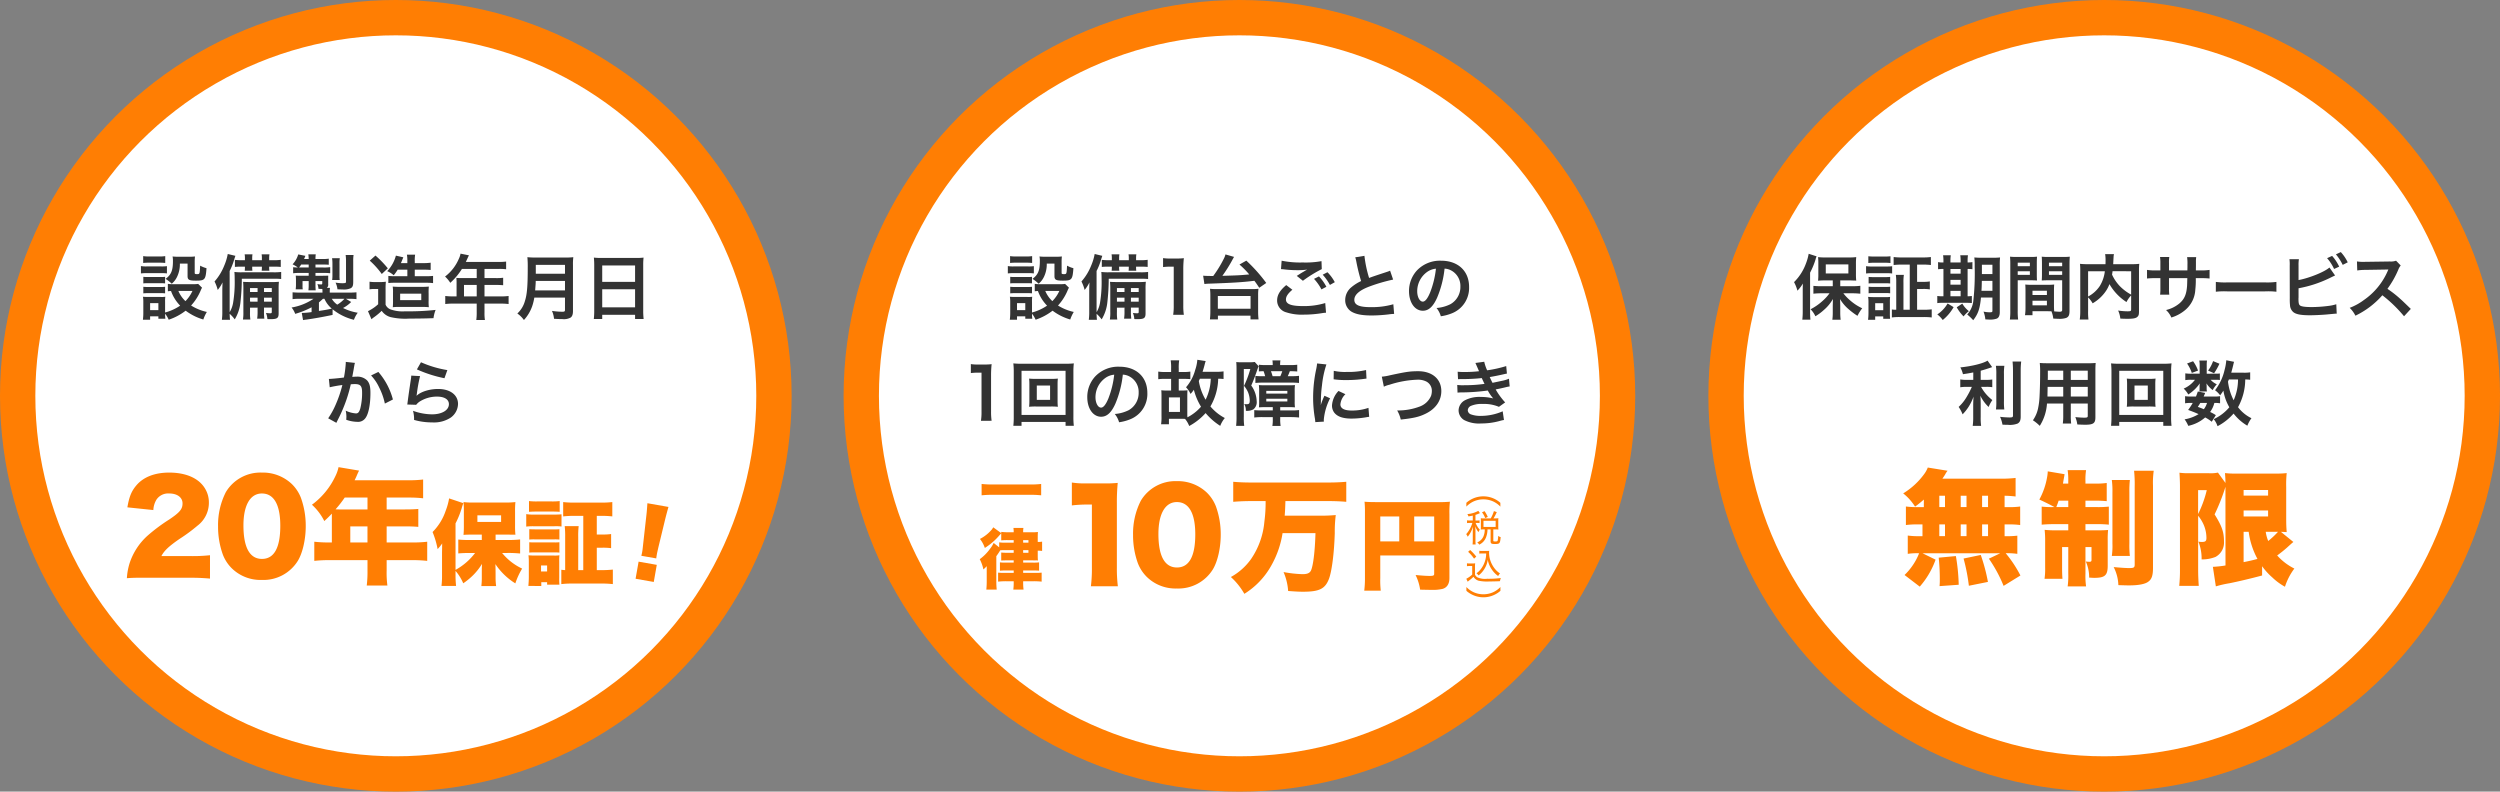 <svg xmlns="http://www.w3.org/2000/svg" viewBox="0 0 707.565 224.05"><rect x="0" y="0" width="707.565" height="224.05" fill="#808080" stroke="none"/><defs><style>.cls-1{fill:#fff;stroke:#ff7e03;stroke-miterlimit:10;stroke-width:10px;}.cls-2{isolation:isolate;}.cls-3{fill:#333;}.cls-4{fill:#ff7e03;}</style></defs><g id="レイヤー_2" data-name="レイヤー 2"><g id="レイヤー_1-2" data-name="レイヤー 1"><circle class="cls-1" cx="112.025" cy="112.025" r="107.025"/><circle class="cls-1" cx="350.786" cy="112.025" r="107.025"/><circle class="cls-1" cx="595.541" cy="112.025" r="107.025"/><g class="cls-2"><path class="cls-3" d="M39.886,75.307a8.932,8.932,0,0,0,1.62.1h4.121a10.678,10.678,0,0,0,1.62-.079v2.06a9.046,9.046,0,0,0-1.521-.08h-4.22a12.087,12.087,0,0,0-1.62.08Zm17.3,6.121a5.958,5.958,0,0,0-.4.82,14.761,14.761,0,0,1-2.7,4.221,14,14,0,0,0,4.461,1.82,10.821,10.821,0,0,0-1,2.141,15.511,15.511,0,0,1-5-2.5,16.209,16.209,0,0,1-4.8,2.56,6.9,6.9,0,0,0-1.02-1.7,9.409,9.409,0,0,0,.081,1.42H44.827v-.681H42.486v.961h-2.04a15.463,15.463,0,0,0,.119-1.98V85.569a9.284,9.284,0,0,0-.1-1.581c.5.04.92.061,1.54.061h3.441a6.985,6.985,0,0,0,1.34-.061,9.509,9.509,0,0,0-.06,1.461v3a14.006,14.006,0,0,0,4.261-1.94,11.42,11.42,0,0,1-2.581-4.141,6.026,6.026,0,0,0-.9.08v-2.12a6.145,6.145,0,0,0,1.28.1h5.9a7.047,7.047,0,0,0,1.4-.08ZM40.525,72.486a9.676,9.676,0,0,0,1.681.1h2.881a9.656,9.656,0,0,0,1.68-.1v1.941a13.5,13.5,0,0,0-1.68-.08H42.206a13.124,13.124,0,0,0-1.681.08Zm.04,5.862a11.083,11.083,0,0,0,1.321.059h3.561a9.88,9.88,0,0,0,1.28-.059v1.86a11.417,11.417,0,0,0-1.28-.061H41.886a11.237,11.237,0,0,0-1.321.061Zm0,2.82a11.083,11.083,0,0,0,1.321.059h3.561a9.88,9.88,0,0,0,1.28-.059v1.86a8.48,8.48,0,0,0-1.32-.059H41.866a11.4,11.4,0,0,0-1.3.059Zm1.921,6.6h2.341v-1.98H42.486Zm8.422-13.163a8.175,8.175,0,0,1-.82,3.8,5.836,5.836,0,0,1-1.481,1.9,10.494,10.494,0,0,0-1.74-1.379c1.58-1.161,2.08-2.381,2.08-5a6.913,6.913,0,0,0-.1-1.341,12.824,12.824,0,0,0,1.58.08h3.06a14.061,14.061,0,0,0,1.7-.08,12.832,12.832,0,0,0-.08,1.7v2.961c0,.26.14.34.62.34.8,0,.8,0,.92-2.4a7.877,7.877,0,0,0,1.8.721c-.239,3.28-.46,3.521-3,3.521-1.94,0-2.36-.241-2.36-1.3V74.606Zm-.42,7.743a8.313,8.313,0,0,0,2,2.879,10.112,10.112,0,0,0,1.981-2.879Z"/><path class="cls-3" d="M68.441,78.888a60.884,60.884,0,0,1-.38,6.561,11.538,11.538,0,0,1-1.62,4.941A10.617,10.617,0,0,0,65,88.809c.019.741.04,1.04.1,1.7H62.8a17.353,17.353,0,0,0,.12-2.38V82.548c0-.76.02-1.44.06-2.62a10.237,10.237,0,0,1-1.36,2.14,10.861,10.861,0,0,0-.9-2.4,15.262,15.262,0,0,0,2.74-4.482,14.9,14.9,0,0,0,1-3.3l2.16.52c-.1.3-.2.62-.34,1.04A16.945,16.945,0,0,1,65,76.687V88.349a7.46,7.46,0,0,0,.979-2.68,35.624,35.624,0,0,0,.441-6.682c0-.76-.02-1.38-.08-2.02a15.133,15.133,0,0,0,2.1.1H77.4a15.026,15.026,0,0,0,2.181-.1v2a18.328,18.328,0,0,0-1.941-.08Zm.88-5.7a5.9,5.9,0,0,0-.08-1.2h2.221a6.369,6.369,0,0,0-.08,1.2v.46h2.741v-.46a6.053,6.053,0,0,0-.08-1.2h2.22a6.505,6.505,0,0,0-.08,1.2v.46h1.26a12.756,12.756,0,0,0,2.021-.12v2.021a17.61,17.61,0,0,0-2.021-.08h-1.26v.2a5.6,5.6,0,0,0,.06.96H74.062a7.147,7.147,0,0,0,.061-.981v-.179H71.382v.179a5.88,5.88,0,0,0,.06.981h-2.18a7.278,7.278,0,0,0,.059-.96v-.2h-.84a16.148,16.148,0,0,0-2,.08v-2a19.043,19.043,0,0,0,2,.1h.84Zm1.441,13.883v1.2a12.062,12.062,0,0,0,.1,2.161h-2.1a12,12,0,0,0,.12-2.161V81.948a21.19,21.19,0,0,0-.08-2.181c.6.04,1,.061,2.12.061H77a16.261,16.261,0,0,0,1.94-.08,17.751,17.751,0,0,0-.08,2.14V88.71c0,1.32-.42,1.62-2.3,1.62-.16,0-.16,0-.88-.021a5.492,5.492,0,0,0-.4-1.74,9.468,9.468,0,0,0,1.2.1c.36,0,.44-.08.44-.461v-1.14h-2.2v.92a14.167,14.167,0,0,0,.1,2.2h-2.04a12.7,12.7,0,0,0,.12-2.2v-.92Zm2.14-5.541h-2.14v1.12H72.9Zm0,2.721h-2.14v1.12H72.9Zm4.021-1.6v-1.12h-2.2v1.12Zm0,2.721v-1.12h-2.2v1.12Z"/><path class="cls-3" d="M94.13,89.13c-3.08.639-5.261,1.019-7.382,1.32-.52.06-.6.08-.98.14l-.36-2.021h.2a21.578,21.578,0,0,0,2.58-.24v-1.36a23.632,23.632,0,0,1-4.64,1.861,6.305,6.305,0,0,0-1.021-1.8,15.693,15.693,0,0,0,6.2-2.461h-3.78a14.194,14.194,0,0,0-2.14.1V82.728a19.818,19.818,0,0,0,2.22.08h6.241v-.34c0-.2-.02-.52-.04-.68-.44,0-.58-.02-1.08-.04a4.37,4.37,0,0,0-.32-1.34,8.087,8.087,0,0,0,1.04.1c.261,0,.34-.08.34-.34v-.62h-1.92v1.04c0,.639.019,1.1.06,1.58h-2.06a12.437,12.437,0,0,0,.079-1.58v-1.04h-1.74v1.2a5.643,5.643,0,0,0,.06,1.14h-2l.021-.2a8.577,8.577,0,0,0,.059-1.041v-1.5c0-.38-.019-.54-.059-1.14.3.02.88.04,1.34.04h2.32v-.8h-2.6a12.172,12.172,0,0,0-1.8.1v-1.72a10.464,10.464,0,0,0,1.34.08,10.532,10.532,0,0,0-1.5-.9,6.929,6.929,0,0,0,1.6-2.8l2.021.4a7.135,7.135,0,0,1-.38.9h1.319a10.751,10.751,0,0,0-.1-1.321h2.1a8.215,8.215,0,0,0-.08,1.321h1.92a10.865,10.865,0,0,0,1.841-.1v1.721c-.561-.04-1.021-.061-1.821-.061h-1.94v.841H91.47a11.283,11.283,0,0,0,1.98-.1v1.721a16.248,16.248,0,0,0-1.881-.08h-2.28v.8h2.02c.741,0,1.121-.02,1.6-.04-.02.24-.02.461-.02.86v1.581a1.13,1.13,0,0,1-.38,1.02h.88a8.182,8.182,0,0,0-.06,1v.34h5.281a20.608,20.608,0,0,0,2.28-.08v1.941a14.809,14.809,0,0,0-2.18-.1h-.8l1.48.9a9.16,9.16,0,0,1-2.3,1.7,14.255,14.255,0,0,0,4.161,1.341,7.646,7.646,0,0,0-1.081,2,15.266,15.266,0,0,1-6.041-2.981ZM87.368,75.707v-.841h-2.12a9.4,9.4,0,0,1-.6.841Zm2.9,12.3c1.981-.3,2.5-.4,3.641-.661a7.546,7.546,0,0,1-2.081-2.781h-.42c-.359.341-.74.7-1.14,1.021Zm3.641-3.442a5.387,5.387,0,0,0,1.54,1.661,8.8,8.8,0,0,0,2.041-1.661Zm.1-5.32a9.234,9.234,0,0,0,.08-1.36v-3.3a11.094,11.094,0,0,0-.1-1.5h2.181a9.117,9.117,0,0,0-.08,1.5v3.28a8.929,8.929,0,0,0,.059,1.381Zm5.962.519c0,1.061-.161,1.481-.681,1.8a4.642,4.642,0,0,1-2.32.36c-.4,0-.96-.02-1.46-.04a5.852,5.852,0,0,0-.54-1.9,13.364,13.364,0,0,0,1.94.181,5.64,5.64,0,0,0,.779-.061c.181-.059.241-.16.241-.519V73.866a13.9,13.9,0,0,0-.1-1.7h2.24a11.247,11.247,0,0,0-.1,1.8Z"/><path class="cls-3" d="M104.588,79.727a8.932,8.932,0,0,0,1.6.1h1.5a9.259,9.259,0,0,0,1.521-.1,19.925,19.925,0,0,0-.08,2.181v4.321a2.489,2.489,0,0,0,1.46,1.36,10.244,10.244,0,0,0,4.061.52,69.694,69.694,0,0,0,8.642-.4,9.34,9.34,0,0,0-.6,2.341c-1.8.08-4.66.12-6.861.12a18.445,18.445,0,0,1-5.281-.42,4.448,4.448,0,0,1-2.521-1.78,17.7,17.7,0,0,1-2.24,1.86c-.18.12-.42.319-.66.519l-.981-2.28a12.1,12.1,0,0,0,2.881-1.96V81.788h-1.1a7.286,7.286,0,0,0-1.34.1Zm1.68-7.4a29.456,29.456,0,0,1,3.5,3.621l-1.719,1.6a23.216,23.216,0,0,0-3.4-3.781Zm6.282,4a12,12,0,0,1-1.12,1.58,6.453,6.453,0,0,0-1.841-1.16,10.2,10.2,0,0,0,2.461-4.4l2.1.48c-.02.06-.28.68-.36.88-.1.28-.181.44-.32.761h1.82v-.521a9.952,9.952,0,0,0-.12-1.86h2.32a10.135,10.135,0,0,0-.1,1.86v.521h2.36a14.519,14.519,0,0,0,2.14-.12v2.06a19.328,19.328,0,0,0-2.06-.08h-2.44v1.84h3.32a14.4,14.4,0,0,0,1.86-.08v2.041a14.494,14.494,0,0,0-1.86-.1h-9.1a16.148,16.148,0,0,0-1.7.08v-2.02a13.756,13.756,0,0,0,1.8.08h3.581v-1.84Zm.4,10.542a13.6,13.6,0,0,0-1.78.08,18.6,18.6,0,0,0,.06-2.06v-2a10.9,10.9,0,0,0-.08-1.781,20.259,20.259,0,0,0,2.16.079h5.982a19.306,19.306,0,0,0,2.08-.079,15.937,15.937,0,0,0-.06,2.04v1.88a13.6,13.6,0,0,0,.06,1.921,17.731,17.731,0,0,0-1.98-.08Zm.3-1.92h5.981V83.108H113.25Z"/><path class="cls-3" d="M129.223,79.807a10.978,10.978,0,0,0-.061-1.16c.421.04.86.06,1.4.06h4.362v-2.6h-4.181a18.4,18.4,0,0,1-3.3,3.942,8.794,8.794,0,0,0-1.48-1.781,12.4,12.4,0,0,0,3.9-5.021,5.787,5.787,0,0,0,.481-1.46l2.381.48c-.121.24-.161.3-.3.6-.02.06-.22.481-.58,1.261h9.362a14.179,14.179,0,0,0,2.04-.1v2.181a14.7,14.7,0,0,0-2.04-.1h-4.081v2.6h3.221a14.664,14.664,0,0,0,2.06-.1v2.12a19.068,19.068,0,0,0-2-.08h-3.281v3.242h4.642a16.143,16.143,0,0,0,2.179-.121v2.281a16.973,16.973,0,0,0-2.179-.12h-4.642v2.5a12.043,12.043,0,0,0,.12,2.14H134.8a14.576,14.576,0,0,0,.12-2.18V85.929H128.2a17.227,17.227,0,0,0-2.181.12V83.768a16.594,16.594,0,0,0,2.181.121h1.021Zm5.7,4.082V80.647h-3.6v3.242Z"/><path class="cls-3" d="M151.224,84.228a14.6,14.6,0,0,1-.58,2.381,11.2,11.2,0,0,1-2.36,3.961,7.759,7.759,0,0,0-1.86-1.841,7.572,7.572,0,0,0,2.14-3.52c.6-1.86.8-4.2.8-9.4a28.26,28.26,0,0,0-.1-3.021,20.171,20.171,0,0,0,2.339.1h8.342a18.035,18.035,0,0,0,2.321-.1,15.093,15.093,0,0,0-.1,2.261V88.01c0,1-.22,1.58-.72,1.9a3.967,3.967,0,0,1-2.32.4c-.641,0-1.3-.019-2.321-.08a7.237,7.237,0,0,0-.581-2.24,20.259,20.259,0,0,0,2.942.24c.6,0,.739-.1.739-.54V84.228Zm8.682-2.04v-2.68h-8.281c0,.62-.04,1.059-.16,2.68Zm0-4.721v-2.5h-8.262v2.5Z"/><path class="cls-3" d="M168.183,75.047c0-.781-.04-1.481-.1-2.141a17.663,17.663,0,0,0,2.221.1h9.681a16.075,16.075,0,0,0,2.16-.1,18.3,18.3,0,0,0-.1,2.04V87.869a20.291,20.291,0,0,0,.12,2.421h-2.421v-1.2h-9.3v1.2h-2.381a21.009,21.009,0,0,0,.12-2.421Zm2.261,4.72h9.3v-4.64h-9.3Zm0,7.222h9.3V81.868h-9.3Z"/></g><g class="cls-2"><path class="cls-3" d="M100.461,102.706a4.657,4.657,0,0,0-.159.62c-.04.26-.061.36-.12.681-.061.42-.061.42-.341,1.92-.079.44-.079.48-.14.74.58-.04.86-.06,1.24-.06a3.875,3.875,0,0,1,2.961,1.06c.68.761.941,1.721.941,3.541,0,3.44-.58,6.182-1.541,7.281a2.535,2.535,0,0,1-2.221.9,9.709,9.709,0,0,1-3.08-.581c.019-.4.04-.679.04-.879a7.514,7.514,0,0,0-.2-1.7,8.273,8.273,0,0,0,2.921.78c.58,0,.9-.38,1.2-1.361a17.776,17.776,0,0,0,.519-4.56c0-1.84-.46-2.381-2.04-2.381-.4,0-.7.02-1.16.06a41.948,41.948,0,0,1-1.221,4.341,42.9,42.9,0,0,1-2.4,5.621l-.3.6c-.059.12-.059.14-.16.34l-2.32-1.28a21.972,21.972,0,0,0,2.08-3.761,33.976,33.976,0,0,0,1.94-5.661,36.223,36.223,0,0,0-3.58.639l-.24-2.36c.74,0,3.16-.24,4.261-.4a30.8,30.8,0,0,0,.52-4.04v-.381Zm6.622,2.56a19.423,19.423,0,0,1,4.121,7.8l-2.281,1.16a17.985,17.985,0,0,0-1.6-4.541,12.969,12.969,0,0,0-2.3-3.421Z"/><path class="cls-3" d="M118.891,106.447a42.3,42.3,0,0,0-.9,4.921c-.04.28-.04.28-.1.58l.04.04c1.16-1.12,3.64-1.9,6.061-1.9,3.4,0,5.642,1.68,5.642,4.241a4.871,4.871,0,0,1-2.061,3.86,8.638,8.638,0,0,1-5.281,1.361,18.375,18.375,0,0,1-5.1-.7,8.844,8.844,0,0,0-.3-2.58,16.146,16.146,0,0,0,5.38,1c2.822,0,4.782-1.18,4.782-2.88,0-1.34-1.26-2.141-3.381-2.141a9.1,9.1,0,0,0-4.981,1.461,4.372,4.372,0,0,0-.9.859l-2.521-.08c.06-.359.06-.439.161-1.2.16-1.24.479-3.46.839-5.821a8.169,8.169,0,0,0,.121-1.16Zm.26-3.921a30,30,0,0,0,7.462,2.221l-.82,2.3a36.314,36.314,0,0,1-7.8-2.5Z"/></g><g id="_20年保証_" data-name=" 20年保証 " class="cls-2"><g class="cls-2"><path class="cls-4" d="M41.162,163.507c-3.15,0-3.956.035-5.251.14a17.439,17.439,0,0,1,.735-4.131,18.006,18.006,0,0,1,5.041-7.84,48.946,48.946,0,0,1,6.23-4.656c3.011-2.03,3.746-2.94,3.746-4.55,0-1.68-1.5-2.8-3.746-2.8a3.97,3.97,0,0,0-3.64,1.75,6.221,6.221,0,0,0-.875,2.94l-7.351-.77c.525-3.045,1.155-4.585,2.555-6.231,1.995-2.345,5.181-3.605,9.276-3.605,4.726,0,8.331,1.575,10.081,4.41a7.536,7.536,0,0,1,1.156,4.1,8.114,8.114,0,0,1-3.221,6.51,47.031,47.031,0,0,1-5.075,3.746c-3.046,2.1-4.341,3.325-5.146,4.865h8.156a44.56,44.56,0,0,0,5.6-.244v6.615c-2.03-.175-3.5-.245-5.985-.245Z"/><path class="cls-4" d="M65.641,160.882A11.024,11.024,0,0,1,63.085,157a23.23,23.23,0,0,1-1.365-8.016,20.468,20.468,0,0,1,2.2-9.7,11.392,11.392,0,0,1,10.186-5.53,11.9,11.9,0,0,1,8.506,3.255,11.038,11.038,0,0,1,2.556,3.885,23.29,23.29,0,0,1,1.364,8.051c0,3.676-.875,7.527-2.205,9.732a11.455,11.455,0,0,1-10.221,5.46A11.619,11.619,0,0,1,65.641,160.882ZM68.9,148.7c0,6.266,1.785,9.486,5.25,9.486,3.431,0,5.181-3.15,5.181-9.38,0-5.986-1.82-9.136-5.216-9.136C70.821,139.67,68.9,143,68.9,148.7Z"/><path class="cls-4" d="M93.924,146.075v-.7c-.84.875-1.155,1.19-2.135,2.1a15.884,15.884,0,0,0-3.5-4.621,21.349,21.349,0,0,0,6.651-8.12,10.353,10.353,0,0,0,.875-2.52l5.811.979c-.315.631-.35.7-.735,1.611-.175.385-.28.629-.525,1.12h15.366a31.007,31.007,0,0,0,4.026-.21v5.32a32.524,32.524,0,0,0-4.026-.21h-6.3v3.36h4.9c1.855,0,2.905-.034,4.06-.139v5.075c-1.155-.1-2.169-.14-3.885-.14h-5.075v4.551h7.35a32.8,32.8,0,0,0,4.131-.21v5.425a35.212,35.212,0,0,0-4.131-.21h-7.35v2.94a27.416,27.416,0,0,0,.21,4.236H103.8a32.708,32.708,0,0,0,.21-4.34v-2.836H93.119a35.026,35.026,0,0,0-4.166.21v-5.425a34.616,34.616,0,0,0,4.166.21h.805Zm3.64-5.251a32.168,32.168,0,0,1-2.59,3.326c.525.034.735.034,1.3.034h7.736v-3.36Zm6.441,12.707V148.98H99.14v4.551Z"/></g><g class="cls-2"><path class="cls-4" d="M142.109,156.508a16.084,16.084,0,0,0,5.669,4.42,20.337,20.337,0,0,0-1.925,4.186,18.585,18.585,0,0,1-5.642-5.46c.026.571.052,1.924.052,2.652v1.3a17.425,17.425,0,0,0,.156,2.263h-4.186a17.744,17.744,0,0,0,.13-2.263v-2.651c0-.13.026-.6.052-1.353a16.86,16.86,0,0,1-2.782,3.458,19.086,19.086,0,0,1-2.522,2.029,13.3,13.3,0,0,0-2.184-3.51v1.273a28.061,28.061,0,0,0,.156,2.991h-4.134a22.746,22.746,0,0,0,.156-2.991V156.4c0-.13.026-1.273.026-1.508,0-.7,0-.7.026-1.091a14.149,14.149,0,0,1-1.3,1.612,24.4,24.4,0,0,0-1.43-4.837,15.5,15.5,0,0,0,3.718-6.032,17.5,17.5,0,0,0,.962-3.484l4.03,1.352a13.031,13.031,0,0,0-.468,1.431,24.862,24.862,0,0,1-1.742,4.29v13.156a17.43,17.43,0,0,0,5.538-4.784h-1.69c-1.04,0-2.132.051-3.068.13v-3.926c.884.077,1.794.13,3.068.13h3.588v-1.535h-2.678c-.988,0-1.9.027-2.5.079a26.113,26.113,0,0,0,.1-2.679v-4.16a22.6,22.6,0,0,0-.1-2.444,19.669,19.669,0,0,0,2.886.13h8.892a22.637,22.637,0,0,0,2.912-.13,24.13,24.13,0,0,0-.1,2.7v3.953a24.424,24.424,0,0,0,.1,2.6,1.827,1.827,0,0,0-.311-.025H145l-1.534-.027h-3.2v1.535h3.849a30.414,30.414,0,0,0,3.093-.157v3.979c-1.04-.1-2.106-.156-2.963-.156Zm-6.994-8.788h6.709v-1.872h-6.709Z"/><path class="cls-4" d="M148.939,145.51a11.684,11.684,0,0,0,2.106.13h5.772a20.349,20.349,0,0,0,2.106-.079v3.458a12.241,12.241,0,0,0-2.053-.078h-5.825a15.632,15.632,0,0,0-2.106.1Zm.6,20.332c.078-.832.13-1.716.13-2.522v-4.213a15.223,15.223,0,0,0-.1-1.949c.572.052,1.066.077,1.924.077h5.252a7.919,7.919,0,0,0,1.587-.077,13.973,13.973,0,0,0-.053,1.716v4.706a16.054,16.054,0,0,0,.053,1.9h-3.485v-.7H153.2v1.066Zm.182-24.025a18.335,18.335,0,0,0,2.366.1h3.952a18.335,18.335,0,0,0,2.366-.1v3.042c-.728-.052-1.2-.078-2.366-.078h-3.952c-1.118,0-1.69.026-2.366.078Zm.078,7.956c.442.027.78.052,1.56.052h5.486a10.766,10.766,0,0,0,1.483-.052v2.939a11.189,11.189,0,0,0-1.483-.053h-5.486a12.068,12.068,0,0,0-1.56.053Zm0,3.693a13.224,13.224,0,0,0,1.56.051h5.46a11,11,0,0,0,1.509-.051V156.4a12.105,12.105,0,0,0-1.561-.052h-5.46a12.263,12.263,0,0,0-1.508.052Zm3.328,8.268h1.716v-1.69h-1.716ZM165.085,146h-2.391a28.857,28.857,0,0,0-3.3.156V142.1a27.716,27.716,0,0,0,3.3.156H170a28,28,0,0,0,3.3-.156v4.056a28.354,28.354,0,0,0-3.276-.156h-1.118v5.278h1.482a16.335,16.335,0,0,0,2.574-.13v4a17,17,0,0,0-2.574-.13h-1.482v6.345h1.4a29.618,29.618,0,0,0,3.146-.156v4.108a28.909,28.909,0,0,0-3.25-.156h-8.165a25.631,25.631,0,0,0-3.172.156v-4.056c.364.052.65.078,1.092.1v-9.36a25.069,25.069,0,0,0-.13-3.095h3.953a23.814,23.814,0,0,0-.13,3.095v9.36h1.429Z"/><path class="cls-4" d="M179.887,163.8l.854-4.839,5.146.908-.853,4.839Zm1.622-6.5a9.694,9.694,0,0,0,.254-1.143c.086-.486.086-.486.25-2.016l.92-8.207c.133-1.058.209-2.233.3-3.51l5.966,1.052c-.181.576-.651,2.341-.917,3.4l-1.944,8.026c-.241,1.066-.357,1.573-.425,1.958-.045.256-.094.537-.182,1.182Z"/></g></g><g class="cls-2"><path class="cls-3" d="M285.244,75.307a8.937,8.937,0,0,0,1.621.1h4.121a10.687,10.687,0,0,0,1.62-.079v2.06a9.046,9.046,0,0,0-1.521-.08h-4.22a12.094,12.094,0,0,0-1.621.08Zm17.3,6.121a5.958,5.958,0,0,0-.4.82,14.763,14.763,0,0,1-2.7,4.221,14.022,14.022,0,0,0,4.461,1.82,10.878,10.878,0,0,0-1,2.141,15.522,15.522,0,0,1-5-2.5,16.2,16.2,0,0,1-4.8,2.56,6.928,6.928,0,0,0-1.02-1.7,9.558,9.558,0,0,0,.08,1.42h-1.981v-.681h-2.34v.961h-2.04a15.283,15.283,0,0,0,.119-1.98V85.569a9.388,9.388,0,0,0-.1-1.581c.5.04.92.061,1.54.061h3.441a6.985,6.985,0,0,0,1.34-.061,9.509,9.509,0,0,0-.06,1.461v3a14.029,14.029,0,0,0,4.261-1.94,11.42,11.42,0,0,1-2.581-4.141,6.04,6.04,0,0,0-.9.08v-2.12a6.156,6.156,0,0,0,1.28.1h5.9a7.047,7.047,0,0,0,1.4-.08Zm-16.663-8.942a9.656,9.656,0,0,0,1.68.1h2.88a9.662,9.662,0,0,0,1.681-.1v1.941a13.515,13.515,0,0,0-1.681-.08h-2.88a13.1,13.1,0,0,0-1.68.08Zm.039,5.862a11.072,11.072,0,0,0,1.321.059h3.561a9.89,9.89,0,0,0,1.28-.059v1.86a11.43,11.43,0,0,0-1.28-.061h-3.561a11.225,11.225,0,0,0-1.321.061Zm0,2.82a11.072,11.072,0,0,0,1.321.059h3.561a9.89,9.89,0,0,0,1.28-.059v1.86a8.48,8.48,0,0,0-1.32-.059h-3.542a11.386,11.386,0,0,0-1.3.059Zm1.921,6.6h2.34v-1.98h-2.34Zm8.421-13.163a8.176,8.176,0,0,1-.819,3.8,5.849,5.849,0,0,1-1.481,1.9,10.494,10.494,0,0,0-1.74-1.379c1.58-1.161,2.08-2.381,2.08-5a6.909,6.909,0,0,0-.1-1.341,12.83,12.83,0,0,0,1.581.08h3.06a14.071,14.071,0,0,0,1.7-.08,12.832,12.832,0,0,0-.08,1.7v2.961c0,.26.139.34.62.34.8,0,.8,0,.92-2.4a7.877,7.877,0,0,0,1.8.721c-.24,3.28-.46,3.521-3,3.521-1.941,0-2.361-.241-2.361-1.3V74.606Zm-.419,7.743a8.313,8.313,0,0,0,2,2.879,10.133,10.133,0,0,0,1.981-2.879Z"/><path class="cls-3" d="M313.8,78.888a60.884,60.884,0,0,1-.38,6.561,11.538,11.538,0,0,1-1.62,4.941,10.679,10.679,0,0,0-1.441-1.581c.02.741.04,1.04.1,1.7h-2.3a17.353,17.353,0,0,0,.12-2.38V82.548c0-.76.02-1.44.06-2.62a10.241,10.241,0,0,1-1.361,2.14,10.762,10.762,0,0,0-.9-2.4,15.264,15.264,0,0,0,2.741-4.482,14.838,14.838,0,0,0,1-3.3l2.16.52c-.1.3-.2.62-.339,1.04a16.883,16.883,0,0,1-1.281,3.241V88.349a7.46,7.46,0,0,0,.98-2.68,35.624,35.624,0,0,0,.441-6.682c0-.76-.02-1.38-.08-2.02a15.133,15.133,0,0,0,2.1.1h8.962a15.01,15.01,0,0,0,2.18-.1v2a18.309,18.309,0,0,0-1.94-.08Zm.88-5.7a5.977,5.977,0,0,0-.08-1.2h2.221a6.369,6.369,0,0,0-.08,1.2v.46h2.74v-.46a5.977,5.977,0,0,0-.08-1.2h2.22a6.505,6.505,0,0,0-.08,1.2v.46H322.8a12.742,12.742,0,0,0,2.02-.12v2.021a17.591,17.591,0,0,0-2.02-.08h-1.261v.2a5.6,5.6,0,0,0,.06.96h-2.18a7.159,7.159,0,0,0,.06-.981v-.179h-2.74v.179a5.88,5.88,0,0,0,.06.981H314.62a7.272,7.272,0,0,0,.06-.96v-.2h-.84a16.148,16.148,0,0,0-2,.08v-2a19.029,19.029,0,0,0,2,.1h.84Zm1.44,13.883v1.2a12.023,12.023,0,0,0,.1,2.161h-2.1a11.907,11.907,0,0,0,.12-2.161V81.948a20.907,20.907,0,0,0-.08-2.181c.6.04,1,.061,2.121.061h6.081a16.282,16.282,0,0,0,1.94-.08,17.538,17.538,0,0,0-.08,2.14V88.71c0,1.32-.42,1.62-2.3,1.62-.16,0-.16,0-.881-.021a5.439,5.439,0,0,0-.4-1.74,9.482,9.482,0,0,0,1.2.1c.36,0,.44-.08.44-.461v-1.14h-2.2v.92a13.839,13.839,0,0,0,.1,2.2h-2.041a12.8,12.8,0,0,0,.12-2.2v-.92Zm2.141-5.541H316.12v1.12h2.141Zm0,2.721H316.12v1.12h2.141Zm4.021-1.6v-1.12h-2.2v1.12Zm0,2.721v-1.12h-2.2v1.12Z"/><path class="cls-3" d="M332.039,89.09a16.5,16.5,0,0,0,.16-2.6V75.467h-.96a17.787,17.787,0,0,0-2.06.12V73.046a11.114,11.114,0,0,0,2,.12h1.84a14.552,14.552,0,0,0,2.041-.1,30.154,30.154,0,0,0-.16,3.3V86.489a16.779,16.779,0,0,0,.16,2.6Z"/><path class="cls-3" d="M340.52,78.027c.4.04,1.18.08,1.98.08h.881a32.98,32.98,0,0,0,2.96-4.821,5.5,5.5,0,0,0,.5-1.28l2.421.7c-.12.22-.12.22-.42.761a39.555,39.555,0,0,1-2.881,4.6c4.361-.12,5.2-.16,7.6-.4a24.419,24.419,0,0,0-2.761-2.8l1.941-1.1a43.935,43.935,0,0,1,5.641,6.322l-1.981,1.36c-.66-1-.88-1.32-1.38-1.98-3.441.42-6.021.58-12.983.82a10.622,10.622,0,0,0-1.16.1Zm1.92,12.363a19.9,19.9,0,0,0,.12-2.281v-4.52a16.571,16.571,0,0,0-.1-1.861,13.238,13.238,0,0,0,2.081.08h9.542a13.843,13.843,0,0,0,2.1-.08,12.379,12.379,0,0,0-.1,1.861v4.52a18.707,18.707,0,0,0,.12,2.281h-2.28V89.349H344.7V90.39Zm2.241-3h9.262V83.768h-9.262Z"/><path class="cls-3" d="M365.778,82.008c-1.261,1.06-1.821,1.9-1.821,2.76,0,1.3,1.46,1.861,4.841,1.861a20.564,20.564,0,0,0,6.281-.861l.221,2.742a7.9,7.9,0,0,0-.881.08,32.383,32.383,0,0,1-5.4.46,14.317,14.317,0,0,1-5-.66,3.455,3.455,0,0,1-2.56-3.341c0-1.54.78-2.861,2.58-4.362Zm-3.041-8.222a26.241,26.241,0,0,0,6,.5,24.808,24.808,0,0,0,5.281-.38l.08,2.261a36.152,36.152,0,0,0-5.341,3.3l-1.74-1.381c1.26-.8,1.48-.94,1.98-1.22.2-.12.26-.16.52-.32a3.473,3.473,0,0,0,.44-.24,21.32,21.32,0,0,1-3,.16,31.318,31.318,0,0,1-3.661-.241c-.24-.019-.38-.04-.46-.04-.04,0-.14-.019-.28-.019ZM373.3,78.227a12.962,12.962,0,0,1,2.1,2.941l-1.4.74a13.475,13.475,0,0,0-2.1-2.98Zm3.1,2.42a14.727,14.727,0,0,0-2.041-2.9l1.341-.7a11.552,11.552,0,0,1,2.08,2.821Z"/><path class="cls-3" d="M386.17,72.406a33.6,33.6,0,0,0,1.32,6.261c1.3-.48,1.3-.48,5.181-1.76a5.473,5.473,0,0,0,.76-.3l.86,2.521a48.773,48.773,0,0,0-6.6,1.92c-2.921,1.08-4.381,2.36-4.381,3.8,0,1.459,1.36,2.081,4.581,2.081a21.9,21.9,0,0,0,6.461-.821l.22,2.74a12.467,12.467,0,0,0-1.62.14,42.092,42.092,0,0,1-4.681.3c-2.78,0-4.521-.341-5.8-1.1a3.786,3.786,0,0,1-1.741-3.34,4.7,4.7,0,0,1,1.781-3.582,12.346,12.346,0,0,1,2.72-1.719,50.987,50.987,0,0,1-1.34-5.421,8.493,8.493,0,0,0-.32-1.3Z"/><path class="cls-3" d="M406.77,84.188c-1.14,2.581-2.421,3.761-4.061,3.761-2.28,0-3.921-2.32-3.921-5.541a8.59,8.59,0,0,1,2.2-5.821,8.981,8.981,0,0,1,6.881-2.8c4.8,0,7.922,2.921,7.922,7.422a7.706,7.706,0,0,1-4.861,7.462,13.179,13.179,0,0,1-3.141.84,6.384,6.384,0,0,0-1.22-2.341,10.61,10.61,0,0,0,3.981-1.1,5.6,5.6,0,0,0,2.78-5,4.955,4.955,0,0,0-2.46-4.441,4.348,4.348,0,0,0-2.021-.6A28.9,28.9,0,0,1,406.77,84.188Zm-2.941-7.161a6.7,6.7,0,0,0-2.72,5.4c0,1.639.7,2.94,1.58,2.94.66,0,1.34-.841,2.06-2.561a26.325,26.325,0,0,0,1.661-6.761A5.1,5.1,0,0,0,403.829,77.027Z"/></g><g class="cls-2"><path class="cls-3" d="M277.638,119.09a16.633,16.633,0,0,0,.159-2.6V105.467h-.96a17.8,17.8,0,0,0-2.061.12v-2.541a11.126,11.126,0,0,0,2,.12h1.84a14.561,14.561,0,0,0,2.041-.1,30.154,30.154,0,0,0-.16,3.3v10.122a16.779,16.779,0,0,0,.16,2.6Z"/><path class="cls-3" d="M301.584,120.51v-1.1H289.121v1.1H286.8a21.972,21.972,0,0,0,.12-2.6V105.247a21.369,21.369,0,0,0-.12-2.4,20.179,20.179,0,0,0,2.34.1h12.4a20.916,20.916,0,0,0,2.38-.1,20.615,20.615,0,0,0-.12,2.4V117.93a20.248,20.248,0,0,0,.12,2.58Zm-12.463-3.08h12.463V104.946H289.121Zm8.342-10.2a16.5,16.5,0,0,0,1.94-.08,12.744,12.744,0,0,0-.08,1.6v4.781a12.968,12.968,0,0,0,.08,1.6,17.377,17.377,0,0,0-1.94-.08H293.2a15.843,15.843,0,0,0-1.94.08,13.823,13.823,0,0,0,.08-1.6v-4.781a13.817,13.817,0,0,0-.08-1.6,16.273,16.273,0,0,0,1.94.08Zm-4.022,5.941H297.2v-4.061h-3.761Z"/><path class="cls-3" d="M315.71,114.188c-1.141,2.581-2.421,3.761-4.061,3.761-2.281,0-3.921-2.32-3.921-5.541a8.59,8.59,0,0,1,2.2-5.821,8.98,8.98,0,0,1,6.88-2.8c4.8,0,7.922,2.921,7.922,7.422a7.705,7.705,0,0,1-4.86,7.462,13.192,13.192,0,0,1-3.141.84,6.384,6.384,0,0,0-1.22-2.341,10.6,10.6,0,0,0,3.98-1.1,5.6,5.6,0,0,0,2.781-5,4.954,4.954,0,0,0-2.461-4.441,4.344,4.344,0,0,0-2.02-.6A28.932,28.932,0,0,1,315.71,114.188Zm-2.941-7.161a6.7,6.7,0,0,0-2.72,5.4c0,1.639.7,2.94,1.58,2.94.66,0,1.34-.841,2.06-2.561a26.366,26.366,0,0,0,1.66-6.761A5.1,5.1,0,0,0,312.769,107.027Z"/><path class="cls-3" d="M336.036,116.609c0,.66,0,1.06.04,1.5a12.834,12.834,0,0,0,3.841-3,17.2,17.2,0,0,1-2.021-4.8,8.957,8.957,0,0,1-.94,1.181,6.8,6.8,0,0,0-1.28-1.881,12.32,12.32,0,0,0,2.6-4.921,11.549,11.549,0,0,0,.6-2.86l2.361.36c-.12.36-.2.64-.32,1.121-.16.62-.3,1.12-.561,1.919h3.961a13.058,13.058,0,0,0,1.981-.12v2.161a13.006,13.006,0,0,0-1.521-.08,16.188,16.188,0,0,1-2.2,7.841,13.547,13.547,0,0,0,4.081,3.281,7.768,7.768,0,0,0-1.3,2.221,18.03,18.03,0,0,1-4.14-3.621,17.171,17.171,0,0,1-4.641,3.661,7.231,7.231,0,0,0-1.181-2.02c-.66-.021-.66-.021-.759-.021h-3.8v1.541h-2.221a13.327,13.327,0,0,0,.12-2.261v-5.8c0-.6-.02-1.1-.06-1.56a11.573,11.573,0,0,0,1.621.079h1.16v-3.3h-1.8a12.25,12.25,0,0,0-1.84.1v-2.16a12.526,12.526,0,0,0,1.84.12h1.8v-1.041a13,13,0,0,0-.12-2.26h2.4a12.586,12.586,0,0,0-.12,2.26v1.041h1.46a11.872,11.872,0,0,0,1.821-.12v2.14c-.36-.04-1.1-.08-1.821-.08h-1.46v3.3h.84a12.455,12.455,0,0,0,1.641-.079c-.04.48-.06.92-.06,1.58Zm-5.2-.02h3.12v-4.121h-3.12Zm8.762-9.4c-.121.28-.161.36-.3.64a15.087,15.087,0,0,0,1.92,5.3,14.362,14.362,0,0,0,1.461-5.941Z"/><path class="cls-3" d="M349.971,104.526c0-.82-.021-1.46-.08-2.06a10.417,10.417,0,0,0,1.439.06h2.181a10.02,10.02,0,0,0,1.621-.08l1.1,1.22a6.154,6.154,0,0,0-.259.62c-.7,2.061-1.321,3.7-1.841,4.821a7.87,7.87,0,0,1,1.26,2.6,7.788,7.788,0,0,1,.281,1.841,2.572,2.572,0,0,1-.921,2.3,3.729,3.729,0,0,1-2.141.42,3.759,3.759,0,0,0-.46-1.92c.361.04.481.059.62.059.781,0,.941-.2.941-1.14a6.714,6.714,0,0,0-.481-2.24,7.365,7.365,0,0,0-1.139-1.82,29,29,0,0,0,1.78-4.762H352.03v13.463a16.7,16.7,0,0,0,.12,2.621h-2.3a20.623,20.623,0,0,0,.121-2.661Zm8.161,10.7c-.64,0-1.1.021-1.821.061a14.75,14.75,0,0,0,.061-1.66v-2.9a13.3,13.3,0,0,0-.08-1.74c.42.04,1.04.061,1.9.061h6.461c.96,0,1.42-.021,1.861-.061a10.408,10.408,0,0,0-.081,1.66v2.982a10.237,10.237,0,0,0,.081,1.66c-.481-.04-.981-.061-1.84-.061h-2.341v.921h3.24a12.252,12.252,0,0,0,2.1-.1v2.121a21.08,21.08,0,0,0-2.261-.12h-3.08v.5a10.894,10.894,0,0,0,.12,2h-2.341a10.29,10.29,0,0,0,.12-1.981v-.519h-2.98a18.369,18.369,0,0,0-2.261.12v-2.1a15.433,15.433,0,0,0,1.961.08h3.28v-.921Zm6.882-11.9a14.591,14.591,0,0,0,2.14-.1v1.92a19.957,19.957,0,0,0-2.1-.08c-.2.54-.34.881-.58,1.4h1.179a13.44,13.44,0,0,0,2-.1v2.021c-.66-.061-1.341-.1-2.081-.1h-8.241c-.721,0-1.421.04-2.021.1v-2a10.063,10.063,0,0,0,1.38.08h1.381a13.1,13.1,0,0,0-.44-1.4,10.012,10.012,0,0,0-1.34.061v-1.9a15.963,15.963,0,0,0,2.14.1h1.781v-.16a7.322,7.322,0,0,0-.08-1.16h2.259a6.749,6.749,0,0,0-.08,1.14v.18Zm-6.623,8.082h5.962v-.78h-5.962Zm0,2.221h5.962v-.78h-5.962Zm3.982-7.162a12.763,12.763,0,0,0,.54-1.4h-3.2a13.02,13.02,0,0,1,.461,1.4Z"/><path class="cls-3" d="M372.268,119.47c-.019-.361-.04-.481-.1-.941a34.8,34.8,0,0,1-.521-5.981,38.426,38.426,0,0,1,.821-7.822,13.189,13.189,0,0,0,.3-1.86l2.641.28a27.583,27.583,0,0,0-1.26,5.982,33.4,33.4,0,0,0-.3,4.421c0,.439-.02.6-.041,1.1a20.637,20.637,0,0,1,1.041-2.64l1.6.72a16.427,16.427,0,0,0-1.78,6.062c0,.119,0,.279.02.54Zm8.522-7.9a4.526,4.526,0,0,0-1.42,2.88c0,1.141,1.1,1.741,3.181,1.741a14.051,14.051,0,0,0,4.76-.76l.2,2.541a6.476,6.476,0,0,0-.821.12,24.76,24.76,0,0,1-4.14.38c-2.481,0-4.081-.561-4.961-1.741a3.352,3.352,0,0,1-.6-1.961,6.542,6.542,0,0,1,1.841-4.121Zm-3.3-6.622a14.434,14.434,0,0,0,3.7.32,22.024,22.024,0,0,0,5.442-.54l.12,2.421c-.16.02-.46.06-1.421.18a35.824,35.824,0,0,1-4.28.24,23.766,23.766,0,0,1-3.6-.22Z"/><path class="cls-3" d="M391.088,106.607a14.321,14.321,0,0,0,2.341-.4c4.56-.981,5.64-1.141,7.962-1.141,3.96,0,6.541,2.221,6.541,5.621,0,2.721-1.6,5.022-4.441,6.4-1.821.9-3.381,1.26-7.042,1.661a8.663,8.663,0,0,0-1.02-2.581,17.2,17.2,0,0,0,6.582-1.18,5.542,5.542,0,0,0,3.02-2.961,4.412,4.412,0,0,0,.22-1.421,2.93,2.93,0,0,0-1.521-2.6,5.209,5.209,0,0,0-2.58-.54,28.518,28.518,0,0,0-7.882,1.421,7.257,7.257,0,0,0-1.6.559Z"/><path class="cls-3" d="M412.557,105.207a17,17,0,0,0,1.919.08,35.58,35.58,0,0,0,4.122-.221c-.061-.16-.061-.16-.22-.519-.5-1.16-.78-1.781-.8-1.821l2.5-.34a11.745,11.745,0,0,0,.82,2.421,33.587,33.587,0,0,0,5.4-1.2l.2,2.12c-.2.04-.2.04-.68.141-1.341.319-3.56.76-4.18.84a17.9,17.9,0,0,0,.779,1.641c1.721-.361,2.64-.561,2.761-.581a10.1,10.1,0,0,0,1.9-.58l.2,2.18c-.38.061-.8.141-1.26.261-.82.2-1.48.34-1.961.439-.5.1-.5.1-.74.16A20.02,20.02,0,0,0,426,113.889l-1.76,1.259a10.773,10.773,0,0,0-4.6-.819,7.7,7.7,0,0,0-3.361.56,1.443,1.443,0,0,0-.86,1.22,1.319,1.319,0,0,0,.86,1.16,7.777,7.777,0,0,0,2.861.44,15.539,15.539,0,0,0,6.161-1.3l.36,2.46a10.194,10.194,0,0,0-1.3.3,19.257,19.257,0,0,1-5.121.679,9.139,9.139,0,0,1-4.881-.98,3.221,3.221,0,0,1-1.54-2.74,3.339,3.339,0,0,1,1.681-2.78,8.909,8.909,0,0,1,4.661-1,13.783,13.783,0,0,1,3.46.419,12.079,12.079,0,0,1-1.54-2.241,57.2,57.2,0,0,1-7.741.541c-.341.02-.481.02-.821.06l-.08-2.181a11.867,11.867,0,0,0,2.061.08,39.351,39.351,0,0,0,5.661-.38c-.12-.24-.2-.36-.36-.74-.2-.42-.26-.54-.42-.9a48.257,48.257,0,0,1-5.362.28c-.839,0-.94.02-1.36.04Z"/></g><g class="cls-2"><path class="cls-4" d="M303.363,136.566a22.812,22.812,0,0,0,4.2.245h4.446a34.967,34.967,0,0,0,4.34-.139,54.618,54.618,0,0,0-.245,5.635v18.342a40.489,40.489,0,0,0,.281,5.285h-7.631a40.156,40.156,0,0,0,.28-5.285V142.8h-1.4a37.022,37.022,0,0,0-4.271.245Z"/><path class="cls-4" d="M324.608,163.309a11.022,11.022,0,0,1-2.555-3.885,23.211,23.211,0,0,1-1.366-8.016,20.465,20.465,0,0,1,2.2-9.7,11.393,11.393,0,0,1,10.187-5.53,11.908,11.908,0,0,1,8.506,3.254,11.051,11.051,0,0,1,2.556,3.886,23.286,23.286,0,0,1,1.364,8.051c0,3.676-.875,7.526-2.2,9.731a11.457,11.457,0,0,1-10.221,5.46A11.616,11.616,0,0,1,324.608,163.309Zm3.255-12.181c0,6.265,1.785,9.486,5.251,9.486,3.43,0,5.181-3.15,5.181-9.381,0-5.985-1.821-9.135-5.216-9.135C329.789,142.1,327.863,145.423,327.863,151.128Z"/><path class="cls-4" d="M354.323,141.817c-1.82,0-3.711.07-5.286.21v-5.671c1.54.141,3.221.21,5.251.21h21.527c1.96,0,3.571-.069,5.215-.21v5.671c-1.575-.14-3.394-.21-5.145-.21H363.808c-.069,2.031-.1,2.906-.209,4.13h9.556a44.994,44.994,0,0,0,4.9-.175,38.3,38.3,0,0,0-.281,5.111c-.175,5.776-.84,10.816-1.645,12.952-1.085,2.835-2.73,3.639-7.351,3.639-1.12,0-2.345-.069-4.2-.209a16.281,16.281,0,0,0-1.3-5.356,34.4,34.4,0,0,0,5.356.595c1.33,0,2-.28,2.379-.98.63-1.26,1.156-5.39,1.3-10.641H363a27.075,27.075,0,0,1-3.186,9.171,21.953,21.953,0,0,1-7.631,8.016,19.158,19.158,0,0,0-3.815-4.761,17.122,17.122,0,0,0,5.706-5.075,22.122,22.122,0,0,0,3.78-10.606,41.11,41.11,0,0,0,.35-5.811Z"/><path class="cls-4" d="M390.652,163.645a25.151,25.151,0,0,0,.14,3.529h-4.676a27.571,27.571,0,0,0,.2-3.668v-18.62A27.059,27.059,0,0,0,386.2,142c1.036.084,1.848.111,3.668.111h16.968a32.91,32.91,0,0,0,3.528-.111,26.4,26.4,0,0,0-.14,3.527v18.088c0,1.624-.672,2.689-1.932,3.053a11.884,11.884,0,0,1-3.136.279c-.756,0-1.9-.027-3.22-.056a13.872,13.872,0,0,0-1.288-4.143c1.848.168,3.108.252,3.948.252,1.092,0,1.316-.112,1.316-.616v-5.18h-15.26Zm5.376-17.471h-5.376v7.055h5.376Zm9.884,7.055v-7.055h-5.656v7.055Z"/></g><g class="cls-2"><path class="cls-4" d="M294.677,140.187a29.765,29.765,0,0,0-3.179-.148H281.021a30.551,30.551,0,0,0-3.2.148v-3.215a26.7,26.7,0,0,0,3.2.148H291.5a24.126,24.126,0,0,0,3.179-.148Z"/><path class="cls-4" d="M286.9,152.865h-1.626a16.926,16.926,0,0,0-1.9.073v-1.995c-.166.166-.314.351-.5.554a18.133,18.133,0,0,1-4.139,3.585,8.5,8.5,0,0,0-1.386-2.55,10.953,10.953,0,0,0,3.308-2.605,5.692,5.692,0,0,0,.462-.684l2.254,1.645v-.351a17.363,17.363,0,0,0,2.088.11H286.9a6.775,6.775,0,0,0-.073-1.219h2.827a6.883,6.883,0,0,0-.074,1.219h2.5a13.283,13.283,0,0,0,1.681-.074c-.037.5-.055.887-.055,1.479v1.33a5.146,5.146,0,0,0,1.237-.093v2.643a7.474,7.474,0,0,0-1.237-.074v1.33c0,.61.018,1.054.055,1.442-.406-.019-.425-.037-.5-.037l-.314.018-.739-.018h-2.624v.647h2.9a13.142,13.142,0,0,0,1.608-.074v2.347c-.444-.038-.961-.056-1.627-.056h-2.882v.684h3.474a14.078,14.078,0,0,0,1.756-.074v2.55a20.318,20.318,0,0,0-2.311-.111h-2.919v.222a14.953,14.953,0,0,0,.111,2.143h-2.9a15.052,15.052,0,0,0,.11-2.125v-.24h-2.106a20.761,20.761,0,0,0-2.31.111v-2.55a14.164,14.164,0,0,0,1.719.074h2.7v-.684h-2.328a13.26,13.26,0,0,0-1.571.074v-2.365a12.681,12.681,0,0,0,1.571.074H286.9v-.647h-1.829c-.628,0-1.312.018-1.7.055v-2.273a12.189,12.189,0,0,0,1.682.075H286.9v-.74h-3.085a6.254,6.254,0,0,0-.721.037,18.623,18.623,0,0,1-1.109,1.664v7.04a22.207,22.207,0,0,0,.111,2.42h-2.938a22.677,22.677,0,0,0,.111-2.42v-4.213a8.837,8.837,0,0,1-.942.924,11.308,11.308,0,0,0-1.035-2.9,12.763,12.763,0,0,0,2.938-2.974,7.26,7.26,0,0,0,1-1.627l1.571,1.257v-1.423a9.979,9.979,0,0,0,1.774.092H286.9Zm4.177.72v-.72h-1.5v.72Zm-1.5,2.865h1.5v-.74h-1.5Z"/></g><g class="cls-2"><path class="cls-4" d="M424.647,143.386a6.887,6.887,0,0,0-2-1.444,6.765,6.765,0,0,0-5.632,0,6.9,6.9,0,0,0-2,1.444v-1.081a7.307,7.307,0,0,1,1.819-1.185,7.275,7.275,0,0,1,5.985,0,7.322,7.322,0,0,1,1.818,1.185Z"/><path class="cls-4" d="M416.833,145.925c-.426.1-.634.135-1.226.238a2.021,2.021,0,0,0-.312-.665,7.556,7.556,0,0,0,3.1-.914l.467.644c-.093.042-.135.063-.27.115a9.1,9.1,0,0,1-1,.384v1.59h.446a4.439,4.439,0,0,0,.717-.041v.768a4.734,4.734,0,0,0-.717-.041h-.405a6.275,6.275,0,0,0,.457.925,4.23,4.23,0,0,0,.749.987,2.94,2.94,0,0,0-.395.686,5.736,5.736,0,0,1-.915-1.673c.042.5.063,1.07.063,1.444v2.5a7.311,7.311,0,0,0,.062,1.226h-.883a9.618,9.618,0,0,0,.062-1.226v-2.3c0-.322.031-1.1.052-1.559a7.612,7.612,0,0,1-1.486,2.9,2.842,2.842,0,0,0-.426-.738A8.385,8.385,0,0,0,416.719,148h-.644a4.731,4.731,0,0,0-.863.052v-.79a4.707,4.707,0,0,0,.863.052h.758Zm5.081.789a9.231,9.231,0,0,0,.9-2.057l.811.28a12.484,12.484,0,0,1-.925,1.777h.541a7.025,7.025,0,0,0,.852-.041,4.282,4.282,0,0,0-.042.7v1.746a5.7,5.7,0,0,0,.042.758,6.817,6.817,0,0,0-.852-.041h-.593v3.138c0,.239.073.27.634.27.364,0,.509-.052.582-.2a4.617,4.617,0,0,0,.146-1.372,1.931,1.931,0,0,0,.716.343c-.093,1.143-.187,1.517-.436,1.735-.2.166-.5.219-1.278.219-.915,0-1.133-.156-1.133-.8v-3.335H421a6.372,6.372,0,0,1-.437,2.3,3.741,3.741,0,0,1-1.9,2.016,2.4,2.4,0,0,0-.572-.644,3.166,3.166,0,0,0,1.736-1.631,4.893,4.893,0,0,0,.395-2.037H419.9a6.237,6.237,0,0,0-.8.041c.02-.259.031-.488.031-.769v-1.7c0-.238-.011-.468-.031-.727a6.52,6.52,0,0,0,.81.041Zm-1.569-.083a5.874,5.874,0,0,0-.9-1.631l.717-.333a8.051,8.051,0,0,1,.915,1.642Zm-.478,2.5h3.44v-1.725h-3.44Z"/><path class="cls-4" d="M415.191,159.426a4.288,4.288,0,0,0,.821.052h.7a4.742,4.742,0,0,0,.8-.052,7.938,7.938,0,0,0-.053,1.1V162.6a1.5,1.5,0,0,0,.8.852,5.3,5.3,0,0,0,2.67.353,26.843,26.843,0,0,0,3.855-.208,3.844,3.844,0,0,0-.26.9c-.935.042-2.244.073-3.013.073a11.638,11.638,0,0,1-3.014-.208,2.539,2.539,0,0,1-1.464-1.122,9.855,9.855,0,0,1-1.081.945,6.957,6.957,0,0,0-.551.457L415,163.8a6.844,6.844,0,0,0,1.673-1.184V160.2h-.738a3.923,3.923,0,0,0-.748.052Zm.894-3.762a13.785,13.785,0,0,1,1.735,1.871l-.623.582a10.2,10.2,0,0,0-1.683-1.933Zm3.439.977a4.825,4.825,0,0,0-.841.052v-.81a4.6,4.6,0,0,0,.852.052h1.174a5.05,5.05,0,0,0,.779-.042,3.3,3.3,0,0,0-.041.551,7.133,7.133,0,0,0,.831,3.294,7.289,7.289,0,0,0,1.143,1.632,5.945,5.945,0,0,0,1.122.924,3.278,3.278,0,0,0-.529.738,7.031,7.031,0,0,1-1.819-1.891,6.942,6.942,0,0,1-1.122-2.723,6.441,6.441,0,0,1-.489,1.725,7.04,7.04,0,0,1-1.267,1.954,7.587,7.587,0,0,1-.842.769,3.3,3.3,0,0,0-.592-.624,5.468,5.468,0,0,0,1.35-1.33,7.21,7.21,0,0,0,1.393-4.271Z"/><path class="cls-4" d="M415.025,166.142a6.887,6.887,0,0,0,2,1.445,6.775,6.775,0,0,0,5.632,0,6.874,6.874,0,0,0,2-1.445v1.081a7.1,7.1,0,0,1-1.818,1.174,7.163,7.163,0,0,1-5.985,0,7.1,7.1,0,0,1-1.819-1.174Z"/></g><g class="cls-2"><path class="cls-3" d="M510.221,82.448c0-.66,0-1.12.04-2.2a10.254,10.254,0,0,1-1.541,2.02,11.063,11.063,0,0,0-.96-2.42,14.3,14.3,0,0,0,3.381-5.3,14,14,0,0,0,.76-2.721l2.24.72a5.508,5.508,0,0,0-.3.9,20.983,20.983,0,0,1-1.54,3.721V88.149a21.8,21.8,0,0,0,.1,2.321h-2.3a20.758,20.758,0,0,0,.121-2.34Zm8.5-3.081H516.6a18.961,18.961,0,0,0-2.041.08,17.833,17.833,0,0,0,.08-1.94v-2.92a16.25,16.25,0,0,0-.08-1.821,15.659,15.659,0,0,0,2.221.1h6.381a16.4,16.4,0,0,0,2.2-.1,17.183,17.183,0,0,0-.08,1.941v2.84a16.259,16.259,0,0,0,.08,1.881,4.191,4.191,0,0,0-.58-.021c-.081,0-.241,0-.44-.019-.381-.021-.7-.021-.961-.021h-2.54v1.641h3.5a18.87,18.87,0,0,0,2.18-.12v2.24a20.822,20.822,0,0,0-2.121-.119h-2.68a13.27,13.27,0,0,0,2.14,2.2,13.819,13.819,0,0,0,3.2,2.04,11.458,11.458,0,0,0-1.34,2.141,20.418,20.418,0,0,1-2.541-1.9,11.628,11.628,0,0,1-2.4-2.841c.04.66.06,1.6.06,2.141v1.86a13.988,13.988,0,0,0,.12,1.841H518.6a14.3,14.3,0,0,0,.12-1.86V86.749c0-.16.02-.88.04-2.12a11.52,11.52,0,0,1-2.56,3.1,14.243,14.243,0,0,1-2.4,1.781,6.714,6.714,0,0,0-1.36-1.981,15.661,15.661,0,0,0,3.441-2.4,12.726,12.726,0,0,0,1.92-2.12h-2.38a18.347,18.347,0,0,0-2.181.119v-2.22c.64.06,1.28.1,2.181.1h3.3Zm-1.98-1.96h6.4V74.826h-6.4Z"/><path class="cls-3" d="M528.146,75.327a8.9,8.9,0,0,0,1.6.1h4.181a10.829,10.829,0,0,0,1.6-.08v2.06a9.039,9.039,0,0,0-1.52-.08h-4.261a11.953,11.953,0,0,0-1.6.08Zm.56,15.183a14.949,14.949,0,0,0,.12-1.96V85.589a9.4,9.4,0,0,0-.1-1.58,12.562,12.562,0,0,0,1.54.08h3.341a6.985,6.985,0,0,0,1.34-.061,12.681,12.681,0,0,0-.06,1.441v3.2a13.389,13.389,0,0,0,.06,1.559h-1.94V89.55h-2.281v.96Zm.08-17.984a12.36,12.36,0,0,0,1.66.08h2.921a12.5,12.5,0,0,0,1.68-.08v1.92a13.065,13.065,0,0,0-1.68-.08h-2.921a12.727,12.727,0,0,0-1.66.08Zm.08,5.841a10.972,10.972,0,0,0,1.32.061h3.5a9.8,9.8,0,0,0,1.28-.061v1.86a11.475,11.475,0,0,0-1.28-.059h-3.5a11.284,11.284,0,0,0-1.32.059Zm0,2.781a11.229,11.229,0,0,0,1.32.06h3.5a10.023,10.023,0,0,0,1.28-.06v1.861a8.2,8.2,0,0,0-1.32-.061h-3.481a11.064,11.064,0,0,0-1.3.061Zm1.86,6.641h2.281V85.808h-2.281Zm9.783-12.9h-2.261a18.357,18.357,0,0,0-2.3.12V72.746a17.7,17.7,0,0,0,2.3.12h5.941a17.72,17.72,0,0,0,2.3-.12v2.261a17.81,17.81,0,0,0-2.281-.12h-1.62v4.88h1.64a10.311,10.311,0,0,0,1.961-.12v2.261a10.521,10.521,0,0,0-1.961-.12h-1.64v5.881h1.92a18.581,18.581,0,0,0,2.221-.119v2.3a18.12,18.12,0,0,0-2.261-.12h-6.781a15.911,15.911,0,0,0-2.241.12v-2.26a7.29,7.29,0,0,0,1.24.08V79.987a13.839,13.839,0,0,0-.119-2.2h2.28a12.684,12.684,0,0,0-.12,2.2v7.682h1.781Z"/><path class="cls-3" d="M550.044,73.946a10.2,10.2,0,0,0-.1-1.7h2.181a10.2,10.2,0,0,0-.1,1.7v.34h2.88v-.34a9.51,9.51,0,0,0-.1-1.7h2.18a9.909,9.909,0,0,0-.1,1.7v.34a9.005,9.005,0,0,0,1.36-.1v2.021a7.134,7.134,0,0,0-1.36-.08v7.722a7.889,7.889,0,0,0,1.2-.081v2a16.358,16.358,0,0,0-1.68-.059h-6.562a9.056,9.056,0,0,0-1.54.08V83.768a8.919,8.919,0,0,0,1.48.081h.26V76.127a8.489,8.489,0,0,0-1.52.08V74.186a6.484,6.484,0,0,0,1.52.1Zm2.881,12.984a12.73,12.73,0,0,1-3.081,3.64,7.483,7.483,0,0,0-1.54-1.581,9.164,9.164,0,0,0,2.92-3.1Zm1.98-9.483v-1.32h-2.88v1.32Zm0,3.12V79.208h-2.88v1.359Zm0,3.282V82.328h-2.88v1.521Zm.481,2.08a7.559,7.559,0,0,0,1.86,2.14,7.564,7.564,0,0,0-1.5,1.481,11.353,11.353,0,0,1-1.94-2.581Zm5.281-1.72c-.3,3.16-.8,4.621-2.2,6.421a12.965,12.965,0,0,0-1.7-1.62,6.78,6.78,0,0,0,1.72-3.721,71.8,71.8,0,0,0,.4-9.822,20.5,20.5,0,0,0-.1-2.6,21.757,21.757,0,0,0,2.221.08h2.9a19.281,19.281,0,0,0,2.161-.08,18.967,18.967,0,0,0-.08,2.2V88.329c0,.98-.28,1.6-.841,1.841a5.346,5.346,0,0,1-1.98.28c-.24,0-.28,0-1.26-.06a8.584,8.584,0,0,0-.52-2.2,9.258,9.258,0,0,0,1.76.2c.62,0,.76-.081.76-.441v-3.74Zm.24-4.722c-.02,1.181-.04,1.921-.1,2.821h3.1V79.487Zm3-4.56h-2.98v2.64h2.98Z"/><path class="cls-3" d="M571.066,87.97a17.348,17.348,0,0,0,.12,2.46h-2.34a17.9,17.9,0,0,0,.12-2.481V74.887a22.2,22.2,0,0,0-.08-2.241,18.165,18.165,0,0,0,2.06.08h3.541a16.929,16.929,0,0,0,2.041-.08c-.04.64-.06,1.08-.06,1.861v3.06c0,.92.02,1.38.06,1.821-.521-.04-1.141-.061-1.841-.061h-3.621Zm0-12.623h3.441v-1h-3.441Zm0,2.44h3.441V76.766h-3.441Zm10.262,8.6c0,.76.021,1.22.061,1.741.439.04,1.16.1,1.52.1.56,0,.74-.139.74-.54V79.327h-3.941c-.7,0-1.34.021-1.84.061.04-.581.06-.96.06-1.821v-3.06c0-.681-.02-1.241-.06-1.861a17.113,17.113,0,0,0,2.04.08h3.841a17.941,17.941,0,0,0,2.06-.08c-.06.72-.08,1.22-.08,2.22v13.1c0,1.2-.239,1.719-.96,2.02a6.1,6.1,0,0,1-2.26.239c-.28,0-.36,0-1.381-.059a7.521,7.521,0,0,0-.52-2.061c-.58-.019-.96-.019-1.12-.019h-4.241v1.12h-2.12a13.8,13.8,0,0,0,.14-2V82.328c0-.7-.02-1.26-.06-1.8a16.079,16.079,0,0,0,1.86.08h4.461a15.881,15.881,0,0,0,1.861-.08c-.04.521-.061,1.021-.061,1.8Zm-6.081-2.9h4.081v-1.2h-4.081Zm0,2.921h4.081v-1.3h-4.081Zm4.661-11.062h3.741v-1h-3.741Zm0,2.44h3.741V76.766h-3.741Z"/><path class="cls-3" d="M603.169,83.608a7.656,7.656,0,0,0-1.32,1.881,14.877,14.877,0,0,1-4.821-5.081,8.9,8.9,0,0,1-.96,1.9,11.485,11.485,0,0,1-3.8,3.541,7.469,7.469,0,0,0-1.28-1.68V88.05a16.494,16.494,0,0,0,.1,2.38h-2.461a16.785,16.785,0,0,0,.14-2.42v-11.4a17.611,17.611,0,0,0-.08-1.94,19.034,19.034,0,0,0,2.321.1h4.9c.02-.459.02-.74.02-1.08a10.37,10.37,0,0,0-.12-1.76h2.5a4.721,4.721,0,0,0-.12,1c-.02.28-.02.28-.06,1.1-.02.42-.02.42-.04.74h5.1a17.4,17.4,0,0,0,2.281-.1,17.152,17.152,0,0,0-.08,1.94V88.069c0,.84-.061,1.141-.3,1.441-.44.56-1.16.719-3.041.719-.54,0-1.14-.019-1.94-.059a7.479,7.479,0,0,0-.62-2.28,18.843,18.843,0,0,0,2.6.219c.98,0,1.08-.059,1.08-.639Zm-12.182.321a9.1,9.1,0,0,0,3.321-3,10.186,10.186,0,0,0,1.419-4.162h-4.74Zm6.921-7.163c-.06.5-.08.6-.14.961a11.717,11.717,0,0,0,2.261,3.321,13.533,13.533,0,0,0,3.14,2.341V76.766Z"/><path class="cls-3" d="M619.086,76.527l.02-.9v-.641a12.747,12.747,0,0,0-.1-2.22h2.581a7.386,7.386,0,0,0-.08,1.34c0,1.221,0,1.221-.02,2.421h1.28a14.209,14.209,0,0,0,2.6-.14v2.44a20.356,20.356,0,0,0-2.56-.1h-1.341a24.267,24.267,0,0,1-.14,3.3,8.007,8.007,0,0,1-2.881,5.741,11.113,11.113,0,0,1-3.9,2.1,5.953,5.953,0,0,0-1.5-2.121,9.287,9.287,0,0,0,3.821-1.9c1.36-1.18,1.941-2.5,2.12-4.8.04-.46.04-.941.08-2.321h-5.181v3a12.3,12.3,0,0,0,.08,1.68h-2.6a13.149,13.149,0,0,0,.08-1.72V78.727h-1.221a20.346,20.346,0,0,0-2.56.1v-2.44a14.2,14.2,0,0,0,2.6.14h1.18v-2a10.659,10.659,0,0,0-.1-1.78h2.62a10.006,10.006,0,0,0-.08,1.721v2.06Z"/><path class="cls-3" d="M627.14,79.788a19.765,19.765,0,0,0,3.241.14h10.662a19.781,19.781,0,0,0,3.241-.14v2.78a21.973,21.973,0,0,0-3.261-.1H630.4a21.965,21.965,0,0,0-3.261.1Z"/><path class="cls-3" d="M650.549,79.267c3.021-.56,7.442-2.34,8.742-3.56l1.6,2.26c-.14.06-.74.34-1.8.86a33.839,33.839,0,0,1-8.542,2.761v2.64a1.338,1.338,0,0,0-.02.26c0,1.16.08,1.621.36,1.9.34.36,1.481.52,3.421.52a37.733,37.733,0,0,0,4.641-.32,11.816,11.816,0,0,0,2.28-.48l.12,2.66c-.42,0-.52.021-2.64.22-1.18.12-3.7.24-4.921.24-2.521,0-3.9-.259-4.681-.86a2.765,2.765,0,0,1-.981-2.04,15.424,15.424,0,0,1-.059-1.841l-.02-9.281a10.57,10.57,0,0,0-.08-1.841h2.68a10.159,10.159,0,0,0-.1,1.86Zm9.5-6.841a12.735,12.735,0,0,1,2,3.041l-1.441.66a12.818,12.818,0,0,0-1.98-3.061Zm3,2.541a14.867,14.867,0,0,0-1.921-2.981l1.381-.64a11.766,11.766,0,0,1,1.96,2.9Z"/><path class="cls-3" d="M680.406,89.51a38.472,38.472,0,0,0-6.142-5.942,23.753,23.753,0,0,1-7.622,5.781,8,8,0,0,0-1.62-2.22,16.518,16.518,0,0,0,4-2.2,19.294,19.294,0,0,0,6.722-8.142l.22-.521c-.321.021-.321.021-6.622.121a15.761,15.761,0,0,0-2.18.16l-.08-2.561a8.679,8.679,0,0,0,1.76.12h.48l7.042-.1a4.327,4.327,0,0,0,1.78-.221l1.32,1.36a3.847,3.847,0,0,0-.64,1.08,26.461,26.461,0,0,1-3.121,5.522,31.027,31.027,0,0,1,3.7,2.9c.5.441.5.441,2.921,2.782Z"/></g><g class="cls-2"><path class="cls-3" d="M558.49,105.406c-1.3.261-1.721.32-2.921.5a8.01,8.01,0,0,0-.74-1.921c3.3-.34,6.461-1.12,7.7-1.92l1.3,1.84c-1.44.5-2.36.78-3.241,1.021v2.58h1.6a9.8,9.8,0,0,0,1.68-.1v2.181a10.443,10.443,0,0,0-1.72-.1H560.69a11.858,11.858,0,0,0,3.2,3.741,9.215,9.215,0,0,0-1.06,1.96,11.038,11.038,0,0,1-2.341-3.2c.06.68.1,1.5.1,2.521v3.48a16.638,16.638,0,0,0,.12,2.541h-2.38a17.492,17.492,0,0,0,.14-2.541v-3.341c0-.8.04-1.719.1-2.4a14.818,14.818,0,0,1-1.361,2.82,13.506,13.506,0,0,1-1.74,2.2,10.545,10.545,0,0,0-1.12-2.1,12.131,12.131,0,0,0,2.18-2.681,24.2,24.2,0,0,0,1.561-3h-1.441a11.964,11.964,0,0,0-1.84.12v-2.22a9.354,9.354,0,0,0,1.88.12h1.8Zm8.8-1.88a15.213,15.213,0,0,0-.12,2.421v7.562a16.669,16.669,0,0,0,.1,2.38h-2.361a15.35,15.35,0,0,0,.1-2.34v-7.6a15.669,15.669,0,0,0-.12-2.421Zm4.761-1.2a20.9,20.9,0,0,0-.141,2.721v12.862c0,1.061-.259,1.641-.9,1.981a6.136,6.136,0,0,1-2.781.339c-.5,0-.8,0-1.481-.04a8.853,8.853,0,0,0-.679-2.219,24.868,24.868,0,0,0,2.64.179c.88,0,1.02-.08,1.02-.6v-12.5c0-1-.04-1.841-.12-2.721Z"/><path class="cls-3" d="M579.35,114.209a13.419,13.419,0,0,1-2.041,6.321,12.042,12.042,0,0,0-1.94-1.581,9.146,9.146,0,0,0,1.46-3.38,20.107,20.107,0,0,0,.4-3.061c.1-1.68.181-4.521.181-6.881a26.708,26.708,0,0,0-.1-2.9c.7.06,1.221.081,2.3.081h11.222a22.189,22.189,0,0,0,2.3-.081c-.06.68-.08,1.18-.08,2.26V118.13c0,1.66-.6,2.08-2.881,2.08-.62,0-1.64-.04-2.24-.08a8.053,8.053,0,0,0-.561-2.08c1,.1,1.881.159,2.521.159.82,0,1-.079,1-.5v-3.5h-4.8v3.28a17.58,17.58,0,0,0,.1,2.381h-2.36a16.5,16.5,0,0,0,.12-2.36v-3.3Zm4.6-4.722H579.53c0,.58-.02.981-.02,1.261-.02.94-.02,1.08-.02,1.48h4.461Zm0-4.581H579.59v2.061l-.02.56h4.381Zm6.941,2.621v-2.621h-4.8v2.621Zm0,4.7v-2.741h-4.8v2.741Z"/><path class="cls-3" d="M612.263,120.51v-1.1H599.8v1.1h-2.321a21.972,21.972,0,0,0,.12-2.6V105.247a21.369,21.369,0,0,0-.12-2.4,20.208,20.208,0,0,0,2.341.1h12.4a20.916,20.916,0,0,0,2.38-.1,20.615,20.615,0,0,0-.12,2.4V117.93a20.248,20.248,0,0,0,.12,2.58ZM599.8,117.43h12.463V104.946H599.8Zm8.341-10.2a16.507,16.507,0,0,0,1.941-.08,12.744,12.744,0,0,0-.08,1.6v4.781a12.968,12.968,0,0,0,.08,1.6,17.385,17.385,0,0,0-1.941-.08h-4.26a15.871,15.871,0,0,0-1.941.08,13.6,13.6,0,0,0,.08-1.6v-4.781a13.6,13.6,0,0,0-.08-1.6,16.291,16.291,0,0,0,1.941.08Zm-4.021,5.941h3.761v-4.061H604.12Z"/><path class="cls-3" d="M627,105.766a9.268,9.268,0,0,0,1.28-.059v1.84a9.629,9.629,0,0,0-1.28-.06h-1.341a5.41,5.41,0,0,0,1.76,1.28,6.458,6.458,0,0,0-1.16,1.641,7.278,7.278,0,0,1-1.78-1.9c.04.42.06.66.06.819v.721a3,3,0,0,0,.08.74h-2.14a3.691,3.691,0,0,0,.06-.66v-.761c0-.18.02-.5.06-.859a11.363,11.363,0,0,1-3.261,3.14,6.826,6.826,0,0,0-1.3-1.661,7.985,7.985,0,0,0,3.2-2.5h-1.08a9.406,9.406,0,0,0-1.66.1v-1.92a9.534,9.534,0,0,0,1.68.1h2.381v-2.36a6.317,6.317,0,0,0-.1-1.36h2.181a7.858,7.858,0,0,0-.08,1.32v2.4Zm-1.021,13.6a10.662,10.662,0,0,0-1.86-1.221,10.485,10.485,0,0,1-4.781,2.381,8.768,8.768,0,0,0-1.04-1.841,10.95,10.95,0,0,0,3.961-1.48c-1-.44-1.541-.66-2.961-1.18a16.807,16.807,0,0,0,1.3-1.98h-.58a8.585,8.585,0,0,0-1.58.1v-2.02a8.312,8.312,0,0,0,1.58.1h1.5a14.946,14.946,0,0,0,.52-1.421l2.08.4c-.18.5-.26.64-.42,1.02h3.16a7.077,7.077,0,0,0,1.481-.1v2.02a7.92,7.92,0,0,0-1.62-.1,7.464,7.464,0,0,1-1.2,2.56,10.328,10.328,0,0,1,1.621.9Zm-5.281-17.124a10.014,10.014,0,0,1,1.4,2.641l-1.761.66a10.4,10.4,0,0,0-1.34-2.661Zm2.041,11.8c-.281.479-.341.58-.7,1.12.84.3,1.1.4,1.7.66a5.167,5.167,0,0,0,.9-1.78Zm5.421-11.1a17.3,17.3,0,0,1-1.52,2.7l-1.7-.759a9.865,9.865,0,0,0,1.42-2.681Zm8.7,4.541a10.236,10.236,0,0,0-1.4-.08,16.358,16.358,0,0,1-2.04,7.842,10.635,10.635,0,0,0,3.8,3.12,9.121,9.121,0,0,0-1.16,2.121,13.7,13.7,0,0,1-3.9-3.441,15.535,15.535,0,0,1-4.541,3.581,6.174,6.174,0,0,0-1.08-2,12.552,12.552,0,0,0,4.42-3.362,13.649,13.649,0,0,1-1.68-4.7c-.36.561-.5.761-.92,1.321a7,7,0,0,0-1.441-1.44,14.672,14.672,0,0,0,2.7-5.762,14.5,14.5,0,0,0,.48-2.72l2.2.44c-.08.24-.12.42-.28,1.1-.121.52-.3,1.2-.521,1.98h3.481a10.876,10.876,0,0,0,1.881-.1Zm-6.022-.08c-.16.36-.16.36-.259.62a15.683,15.683,0,0,0,1.6,5.261,14.489,14.489,0,0,0,1.24-5.881Z"/></g><g class="cls-2"><path class="cls-4" d="M544.5,141.387a31.559,31.559,0,0,1-2.485,2,15.124,15.124,0,0,0-3.361-3.745,20.634,20.634,0,0,0,6.161-5.776,8.13,8.13,0,0,0,.8-1.54l5.6.91a5.3,5.3,0,0,0-.63.945c-.211.385-.526.84-.841,1.3h16.242a35.926,35.926,0,0,0,4.481-.211v5.251a27.305,27.305,0,0,0-3.116-.21v3.22h.945a22.438,22.438,0,0,0,3.466-.175V148.6a22.717,22.717,0,0,0-3.466-.175h-.945v3.325h.28a23.764,23.764,0,0,0,3.326-.14v5.146a19.082,19.082,0,0,0-3.291-.176,34.1,34.1,0,0,1,4.166,6.3l-4.761,2.94a39.067,39.067,0,0,0-4.165-7.7l3.22-1.54H544.111l3.71,1.82a23.4,23.4,0,0,1-4.48,7.631l-4.305-3.29a17.384,17.384,0,0,0,4.13-6.161h-.28a16.777,16.777,0,0,0-2.94.176v-5.181a21.884,21.884,0,0,0,3.465.175h.7v-3.325h-1.225a23.292,23.292,0,0,0-3.466.175v-5.251a22.446,22.446,0,0,0,3.466.175h1.61Zm4.445,24.5c.071-.946.071-1.226.071-1.891a57.254,57.254,0,0,0-.316-6.16l4.866-.455a54.55,54.55,0,0,1,.8,8.121Zm-.07-22.368h1.61V140.3h-1.61Zm0,8.226h1.61v-3.325h-1.61Zm6.056-8.226h1.645V140.3h-1.645Zm0,8.226h1.645v-3.325h-1.645Zm2.31,14.036a52.66,52.66,0,0,0-1.5-7.7l4.866-1.016a50.674,50.674,0,0,1,2.03,7.631Zm5.426-22.262V140.3h-1.68v3.22Zm0,8.226v-3.325h-1.68v3.325Z"/><path class="cls-4" d="M581.736,148.352a38.787,38.787,0,0,0-3.886.14v-5.11a24.608,24.608,0,0,0,3.081.14h.56c-1.715-.91-2.7-1.4-4.306-2.135a20.317,20.317,0,0,0,2.206-6.371,10.288,10.288,0,0,0,.175-1.61l4.76.805c-.035.175-.035.21-.07.455l-.175.98c-.035.14-.035.175-.21,1.225h1.5v-.595a19.284,19.284,0,0,0-.175-3.22h5.216a17.621,17.621,0,0,0-.175,3.15v.665h2.59a22.5,22.5,0,0,0,3.431-.175v5.146a31.977,31.977,0,0,0-3.431-.14h-2.59v1.82h3.395a27.5,27.5,0,0,0,3.22-.14v5.11a27.227,27.227,0,0,0-3.395-.14h-3.22v1.75h3.15c1.715,0,2.31-.035,3.255-.1a26.719,26.719,0,0,0-.105,3.01v7.071c0,2.765-.77,3.465-3.85,3.465-.21,0-.735-.035-1.4-.07a11,11,0,0,0-.945-4.55c.315.035.875.07,1.05.07.42,0,.56-.141.56-.525v-3.641h-1.715v7.526a21.736,21.736,0,0,0,.175,3.6H585.2a22.2,22.2,0,0,0,.175-3.675v-7.456h-1.75v5.881c0,1.33.035,2.2.105,3.115h-5.075a19.373,19.373,0,0,0,.174-3.255v-7.316a29.181,29.181,0,0,0-.14-3.29,31.32,31.32,0,0,0,3.466.139h3.22v-1.75Zm3.64-6.65h-2.73c-.245.77-.315.91-.665,1.82h3.395Zm17.432-5.846a30.131,30.131,0,0,0-.14,3.5v14.457a26.786,26.786,0,0,0,.14,3.536H597.7a19.9,19.9,0,0,0,.174-3.536V139.462a23.821,23.821,0,0,0-.174-3.606Zm6.756-2.625a23.845,23.845,0,0,0-.21,4.236v23.207c0,2.2-.35,3.256-1.331,3.955-.909.7-2.8,1.051-5.425,1.051-.63,0-.665,0-3.045-.071a12,12,0,0,0-1.33-5.11c1.925.175,3.4.28,4.34.28,1.4,0,1.61-.14,1.61-1.051V137.677a35.321,35.321,0,0,0-.175-4.446Z"/><path class="cls-4" d="M629.858,137.816a1.654,1.654,0,0,0-.1.281c0,.035-.035.1-.07.245a56.58,56.58,0,0,1-2.9,7.245c2.1,3.36,2.66,5.006,2.66,7.736a4.6,4.6,0,0,1-2.415,4.306,10.341,10.341,0,0,1-3.921.7,12.844,12.844,0,0,0-.91-5.041,5.169,5.169,0,0,0,.946.1c1.049,0,1.33-.245,1.33-1.155a9.486,9.486,0,0,0-1.191-4.551,10.941,10.941,0,0,0-1.155-1.714v15.085c0,1.716.07,3.221.175,4.761h-5.53a43.393,43.393,0,0,0,.21-4.761V137.641c0-.839-.035-2.135-.14-3.85a17.888,17.888,0,0,0,2.765.14h5.46a10.082,10.082,0,0,0,2.661-.175l2.135,2.94c-.035-1.4-.035-1.4-.14-2.8a24.474,24.474,0,0,0,3.291.14h11.026a24.417,24.417,0,0,0,3.15-.14,30.786,30.786,0,0,0-.14,3.92v8.857c0,1.819.035,2.519.14,3.92l-1.645-.071,3.535,2.871c-.175.14-.28.21-1.785,1.576a35.556,35.556,0,0,1-2.8,2.24,16.058,16.058,0,0,0,4.865,3.71,17.245,17.245,0,0,0-2.66,5.145,16.855,16.855,0,0,1-3.571-2.625,18.578,18.578,0,0,1-2.9-3.185v2.625c-2.7.735-6.79,1.716-9.276,2.205a29.727,29.727,0,0,0-3.815.875l-.84-5.53a30.577,30.577,0,0,0,3.57-.385Zm-7.736,7.666a31.508,31.508,0,0,0,2.451-6.756h-2.451ZM635,140.266h6.93v-1.575H635Zm0,5.916h6.93v-1.715H635Zm0,12.917c1.435-.281,2.66-.56,3.92-.911a22.194,22.194,0,0,1-2.485-7.666H635Zm6.265-8.577a10.556,10.556,0,0,0,.7,2.591,22.836,22.836,0,0,0,2.765-2.591Z"/></g></g></g></svg>
